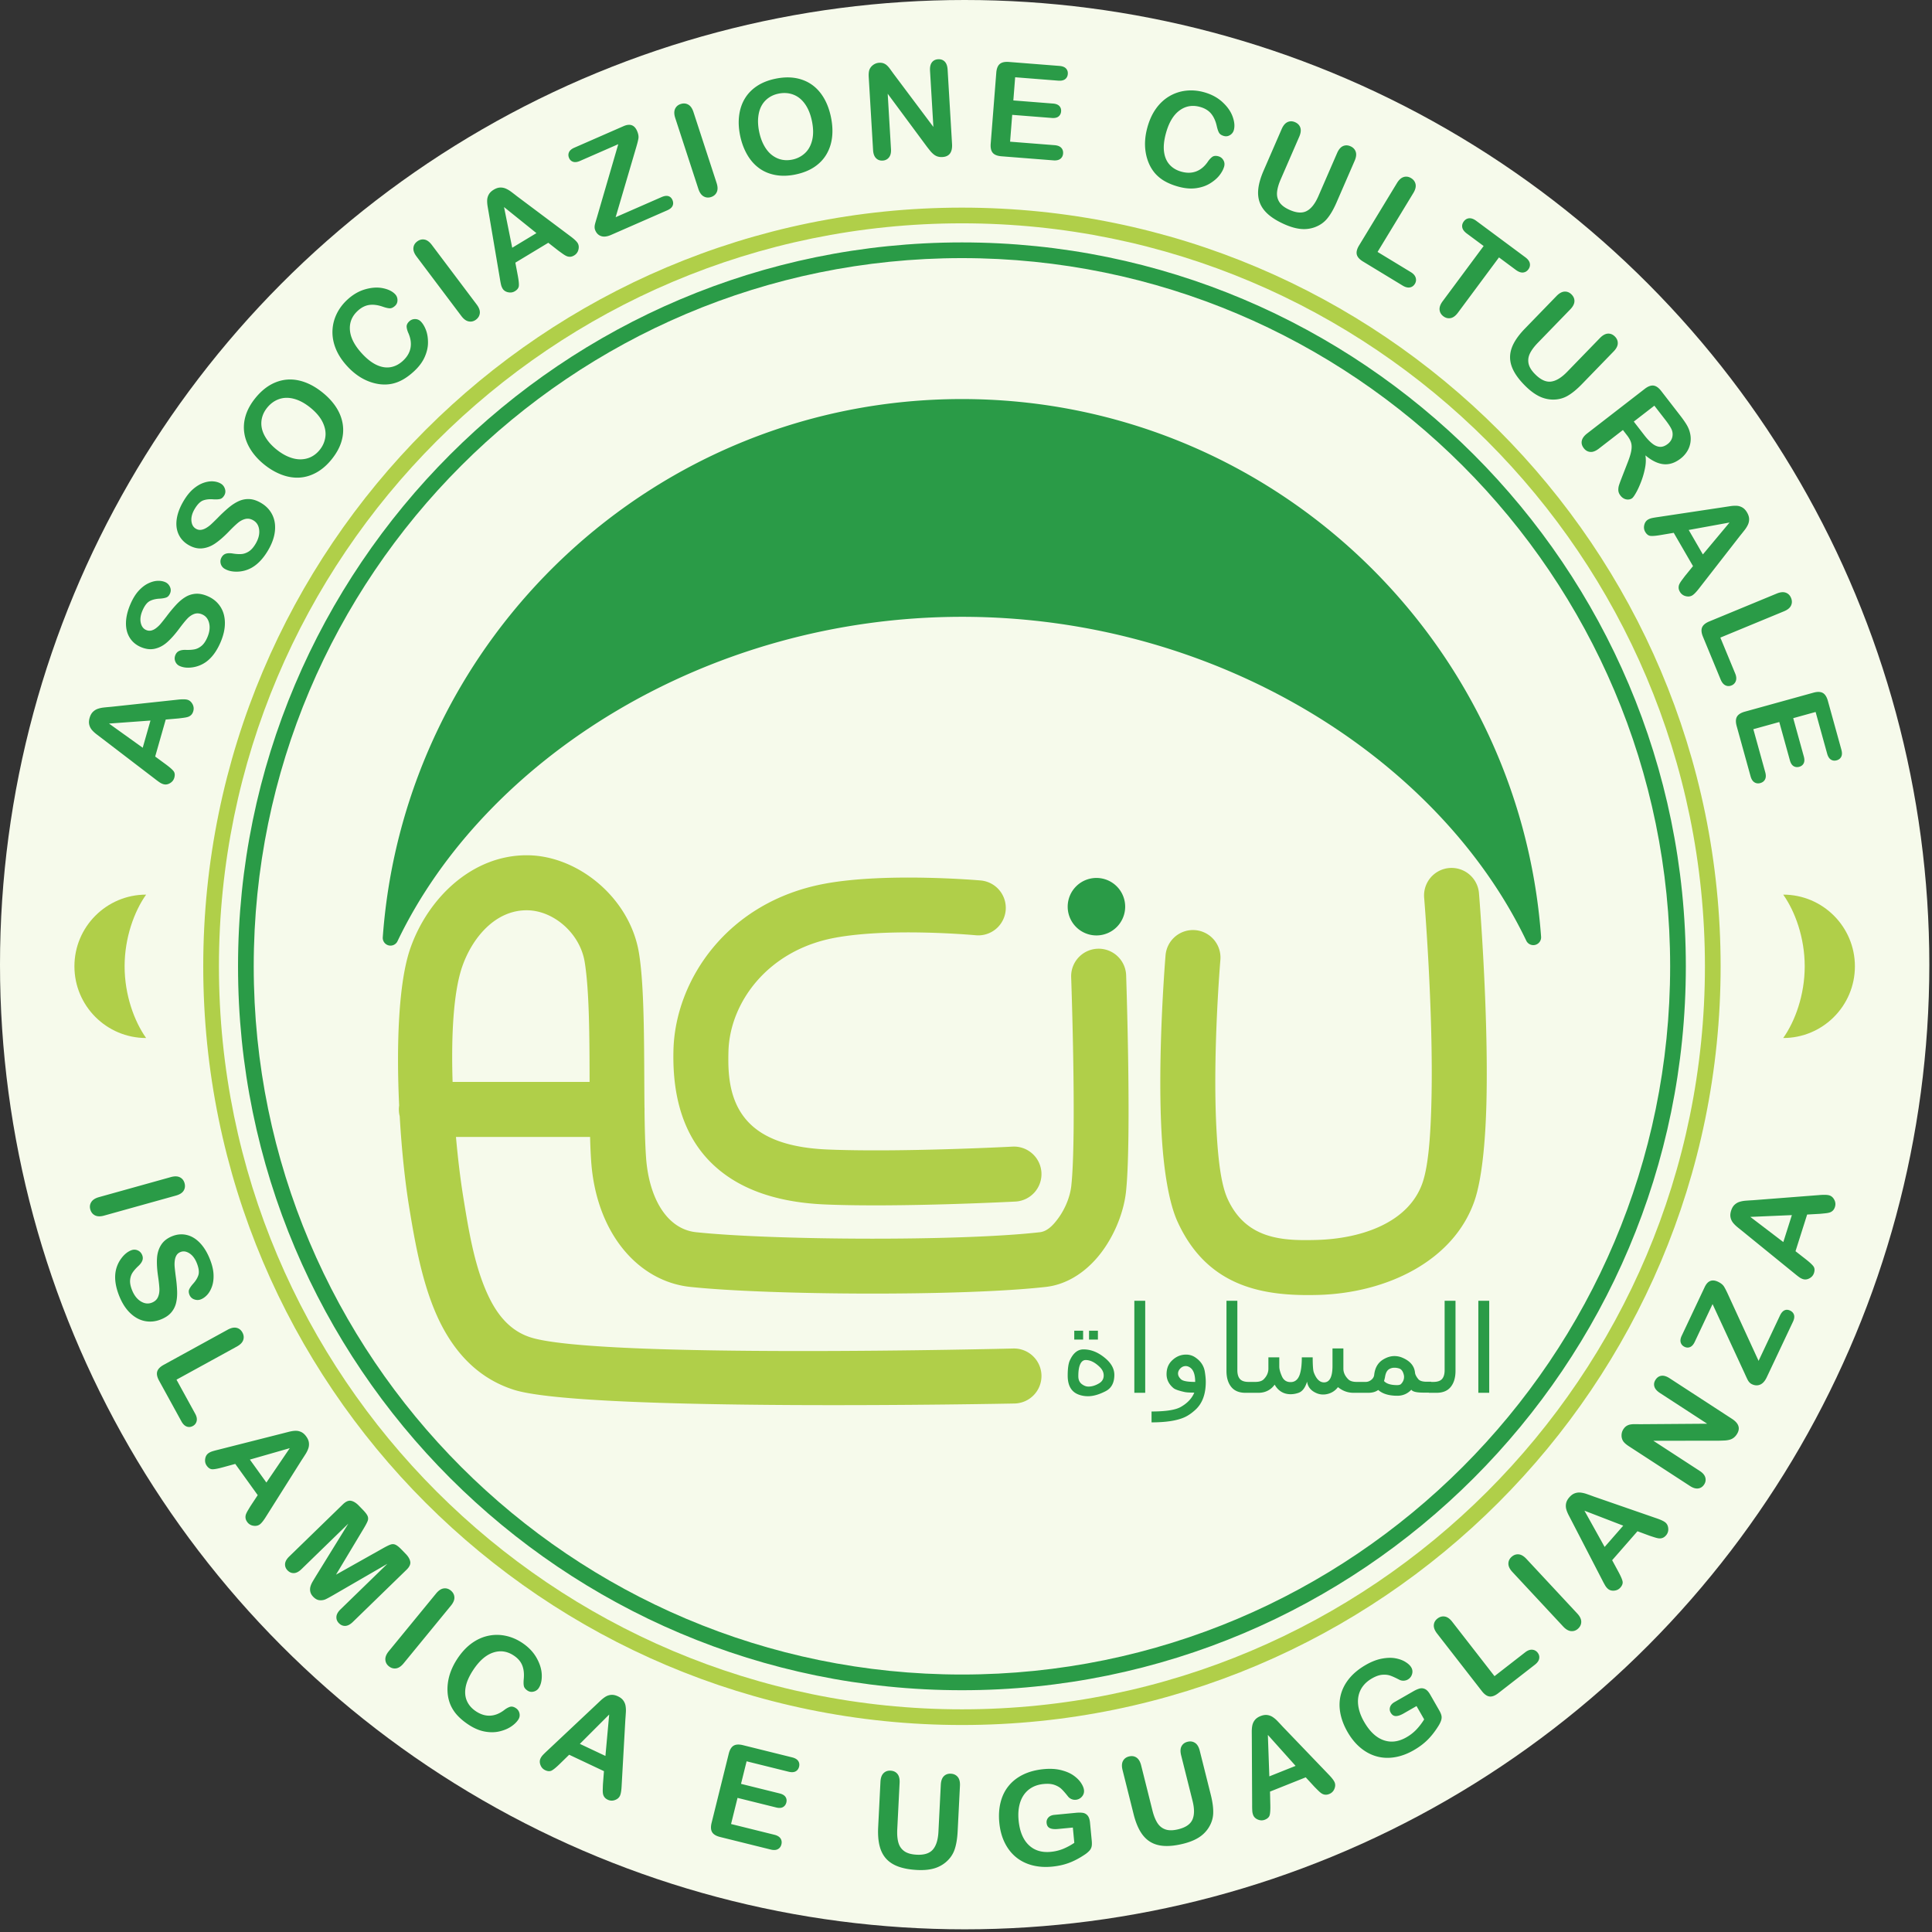 <svg xmlns="http://www.w3.org/2000/svg" fill-rule="evenodd" stroke-linejoin="round" stroke-miterlimit="2" clip-rule="evenodd" viewBox="0 0 513 513"><rect x="0" y="0" width="513" height="513" fill="#333333" stroke="none"/><circle cx="256.145" cy="256.145" r="256.145" fill="#f6faeb"/><path fill="#2a9b47" d="M255.42 64.369c106.087 0 192.216 86.129 192.216 192.216S361.507 448.801 255.42 448.801 63.204 362.672 63.204 256.585 149.333 64.369 255.42 64.369zm0 4.167c-103.787 0-188.049 84.262-188.049 188.049s84.262 188.049 188.049 188.049 188.049-84.262 188.049-188.049S359.207 68.536 255.42 68.536z"/><path fill="#b0cf49" d="M255.42 55.132c111.185 0 201.453 90.268 201.453 201.453S366.605 458.038 255.42 458.038 53.967 367.77 53.967 256.585 144.235 55.132 255.42 55.132zm0 4.167c-108.885 0-197.287 88.401-197.287 197.286s88.402 197.286 197.287 197.286 197.286-88.401 197.286-197.286S364.305 59.299 255.42 59.299z"/><path fill="#2a9b47" d="m47.367 190.768-3.361.289-2.801 9.823 2.77 2.037c1.08.795 1.786 1.412 2.118 1.852.333.439.395 1.021.188 1.746-.175.616-.555 1.095-1.14 1.439-.586.344-1.164.435-1.735.272a3.55 3.55 0 0 1-.975-.456c-.32-.21-.758-.531-1.312-.962l-13.928-10.655-1.443-1.097c-.561-.427-1.011-.841-1.348-1.24a3.337 3.337 0 0 1-.699-1.393c-.128-.53-.097-1.13.094-1.8.195-.681.486-1.213.874-1.595a3.401 3.401 0 0 1 1.312-.82 7.219 7.219 0 0 1 1.512-.335c.522-.06 1.215-.126 2.08-.2l17.392-1.868c1.327-.156 2.26-.157 2.799-.003.56.159 1.007.539 1.341 1.139.334.601.407 1.23.219 1.89-.11.384-.273.694-.488.93a2.114 2.114 0 0 1-.758.532c-.29.12-.709.217-1.259.292-.55.074-1.034.135-1.452.183zm-9.471 7.778 2.059-7.219-11.01.8 8.951 6.419zm17.309-40.216c1.392.608 2.486 1.514 3.282 2.716.796 1.203 1.206 2.632 1.23 4.289.024 1.656-.379 3.432-1.207 5.327-.994 2.271-2.243 3.957-3.746 5.058a8.171 8.171 0 0 1-3.589 1.47c-1.318.203-2.463.092-3.437-.334a2.193 2.193 0 0 1-1.195-1.224c-.231-.568-.214-1.156.052-1.764.215-.492.554-.839 1.017-1.042.462-.203 1.055-.29 1.778-.26.861.027 1.612-.022 2.253-.147s1.256-.426 1.845-.904c.59-.478 1.104-1.22 1.543-2.225.605-1.382.774-2.645.508-3.79s-.881-1.929-1.844-2.35c-.764-.334-1.486-.372-2.166-.115-.68.258-1.307.701-1.881 1.329-.574.628-1.273 1.498-2.096 2.609-1.11 1.485-2.169 2.671-3.174 3.56-1.006.888-2.099 1.464-3.281 1.726-1.181.263-2.436.104-3.766-.477-1.266-.554-2.241-1.392-2.922-2.513-.682-1.121-1.001-2.452-.958-3.992.044-1.539.452-3.194 1.226-4.963.618-1.413 1.328-2.559 2.13-3.437.801-.877 1.641-1.529 2.52-1.956.878-.426 1.706-.657 2.482-.691.776-.035 1.467.08 2.074.346.555.242.969.657 1.242 1.244.274.587.282 1.174.026 1.76-.234.534-.545.882-.933 1.042-.388.161-.957.271-1.706.33-1.052.038-1.95.244-2.693.618-.743.373-1.398 1.209-1.966 2.507-.526 1.204-.687 2.29-.481 3.26.206.969.681 1.616 1.424 1.941.46.201.913.25 1.358.145.445-.105.884-.324 1.317-.659a7.641 7.641 0 0 0 1.149-1.087c.333-.391.857-1.047 1.572-1.969a38.325 38.325 0 0 1 2.546-3.086c.827-.892 1.663-1.592 2.509-2.101a6.002 6.002 0 0 1 2.742-.859c.982-.063 2.054.159 3.216.668zm14.203-24.729c1.303.782 2.272 1.82 2.908 3.114.636 1.294.859 2.765.671 4.41-.188 1.646-.815 3.356-1.879 5.129-1.276 2.126-2.73 3.639-4.362 4.538a8.194 8.194 0 0 1-3.748.999c-1.332.033-2.454-.224-3.365-.771a2.191 2.191 0 0 1-1.029-1.367c-.156-.594-.064-1.174.277-1.743.276-.46.657-.761 1.142-.903.485-.142 1.084-.153 1.797-.031.851.137 1.601.185 2.253.143.652-.042 1.3-.263 1.946-.661.646-.399 1.251-1.068 1.815-2.009.776-1.293 1.106-2.525.988-3.694-.117-1.17-.627-2.026-1.528-2.567-.715-.429-1.426-.559-2.134-.391-.707.169-1.386.528-2.035 1.077-.65.55-1.454 1.323-2.412 2.32-1.292 1.331-2.493 2.372-3.604 3.124-1.111.753-2.269 1.184-3.474 1.293-1.205.11-2.43-.209-3.674-.955-1.186-.712-2.045-1.667-2.578-2.867-.532-1.199-.679-2.559-.439-4.081.241-1.521.858-3.11 1.851-4.765.794-1.323 1.645-2.368 2.552-3.136.907-.768 1.824-1.307 2.75-1.618.926-.31 1.776-.433 2.55-.368.774.064 1.445.267 2.013.608.519.312.877.776 1.072 1.394.196.617.13 1.2-.2 1.748-.299.5-.652.805-1.058.914-.405.11-.984.146-1.734.109-1.048-.096-1.965-.007-2.75.268-.784.276-1.541 1.021-2.27 2.235-.677 1.127-.975 2.184-.894 3.172.08.987.468 1.69 1.163 2.107.431.259.874.365 1.329.318.454-.047.918-.209 1.39-.485a7.663 7.663 0 0 0 1.279-.931c.38-.345.984-.929 1.811-1.752a38.223 38.223 0 0 1 2.92-2.735c.934-.778 1.853-1.366 2.757-1.763a6.014 6.014 0 0 1 2.829-.501c.982.063 2.016.421 3.104 1.074zm-1.636-27.863c1.634-2.029 3.449-3.439 5.444-4.231 1.995-.792 4.052-.95 6.171-.476 2.119.475 4.202 1.537 6.248 3.185 1.513 1.219 2.723 2.531 3.63 3.936.907 1.406 1.485 2.883 1.733 4.433.248 1.55.132 3.114-.348 4.694-.48 1.579-1.34 3.138-2.58 4.678-1.233 1.53-2.583 2.701-4.052 3.514-1.469.812-2.978 1.261-4.529 1.347-1.551.086-3.125-.173-4.722-.778-1.597-.604-3.129-1.497-4.597-2.68-1.504-1.211-2.709-2.538-3.616-3.98-.907-1.442-1.471-2.927-1.693-4.455-.221-1.528-.093-3.068.386-4.619.479-1.551 1.321-3.073 2.525-4.568zm14.6 2.474c-1.432-1.154-2.86-1.923-4.282-2.306-1.423-.383-2.749-.362-3.979.063s-2.293 1.194-3.189 2.306c-.638.792-1.079 1.644-1.322 2.556a6.192 6.192 0 0 0-.096 2.783c.179.944.598 1.912 1.258 2.906.659.993 1.541 1.934 2.644 2.823 1.112.896 2.23 1.566 3.355 2.009 1.124.444 2.188.648 3.192.613 1.004-.035 1.92-.265 2.747-.692.828-.426 1.561-1.035 2.199-1.827a6.873 6.873 0 0 0 1.491-3.409c.178-1.258-.061-2.565-.714-3.921-.654-1.355-1.755-2.657-3.304-3.904zm29.435-22.776c.544.586.989 1.354 1.334 2.305.345.95.513 2.042.504 3.275-.009 1.232-.305 2.501-.887 3.805-.581 1.304-1.512 2.552-2.793 3.741-.971.902-1.94 1.631-2.906 2.185-.967.555-1.955.939-2.965 1.152-1.011.213-2.084.255-3.219.124a12.488 12.488 0 0 1-3.045-.785 13.8 13.8 0 0 1-2.901-1.575 17.049 17.049 0 0 1-2.66-2.347c-1.376-1.482-2.393-3.009-3.051-4.582-.657-1.572-.971-3.148-.941-4.727.03-1.58.383-3.089 1.058-4.527.676-1.439 1.625-2.725 2.847-3.861 1.49-1.384 3.093-2.319 4.808-2.806 1.716-.486 3.29-.58 4.722-.28 1.432.299 2.51.838 3.233 1.617.396.426.596.943.598 1.55.002.606-.211 1.107-.638 1.504-.477.443-.94.663-1.388.658-.449-.004-1.076-.147-1.883-.427-1.333-.461-2.538-.613-3.615-.455-1.077.159-2.097.685-3.059 1.579-1.532 1.423-2.212 3.139-2.04 5.146.173 2.007 1.255 4.082 3.245 6.225 1.33 1.432 2.637 2.436 3.921 3.013 1.285.577 2.513.758 3.685.542 1.172-.215 2.252-.782 3.24-1.7 1.072-.995 1.731-2.102 1.978-3.322.247-1.22.081-2.52-.499-3.899-.292-.633-.463-1.212-.512-1.735-.049-.523.185-1.026.704-1.508a2.16 2.16 0 0 1 1.575-.597c.605.014 1.122.252 1.55.712zm10.698-1.52L110.6 68.101c-.618-.821-.895-1.578-.83-2.271.065-.693.395-1.262.988-1.709.612-.46 1.26-.63 1.944-.509.685.121 1.34.597 1.965 1.428l11.905 15.815c.625.831.903 1.594.833 2.29-.07.696-.41 1.274-1.022 1.735-.584.439-1.222.594-1.913.464-.692-.13-1.347-.606-1.965-1.428zm25.74-17.373-2.657-2.079-8.745 5.279.639 3.379c.248 1.318.344 2.251.288 2.798-.056.548-.407 1.017-1.053 1.407-.547.331-1.153.422-1.815.275-.663-.147-1.148-.475-1.455-.983a3.592 3.592 0 0 1-.403-.998 21.978 21.978 0 0 1-.304-1.599l-2.931-17.289-.308-1.786c-.119-.695-.166-1.304-.141-1.826a3.342 3.342 0 0 1 .438-1.496c.267-.475.699-.893 1.296-1.253.606-.366 1.182-.557 1.726-.572a3.417 3.417 0 0 1 1.519.294c.468.212.913.473 1.335.786.422.312.975.736 1.659 1.271l13.999 10.486c1.078.791 1.761 1.426 2.051 1.905.301.499.369 1.082.204 1.749a2.39 2.39 0 0 1-1.127 1.531c-.342.207-.673.323-.991.348a2.109 2.109 0 0 1-.917-.127c-.294-.11-.667-.325-1.121-.645a64.16 64.16 0 0 1-1.186-.855zm-12.233-.762 6.427-3.88-8.602-6.919 2.175 10.799zm22.527-8.176 5.63-19.321-10.158 4.447c-.712.312-1.317.39-1.816.234-.498-.156-.86-.491-1.084-1.003-.234-.534-.242-1.045-.026-1.533.217-.488.681-.887 1.393-1.199l13.094-5.732c1.695-.742 2.889-.323 3.581 1.257.33.754.452 1.418.366 1.991-.085.574-.337 1.551-.755 2.932l-5.294 17.995 12.184-5.334c.722-.316 1.326-.403 1.812-.26.487.142.847.481 1.081 1.014.243.555.257 1.073.043 1.553-.214.48-.682.878-1.404 1.194l-14.946 6.544c-1.015.444-1.879.551-2.591.32-.712-.231-1.236-.728-1.57-1.492a2.203 2.203 0 0 1-.191-.777c-.012-.257.01-.513.066-.768.057-.256.145-.588.266-.996.121-.408.227-.763.319-1.066zm26.899-7.448-6.14-18.819c-.319-.978-.335-1.783-.049-2.418.286-.634.782-1.066 1.488-1.296.727-.238 1.396-.188 2.004.148.609.336 1.074.999 1.396 1.987l6.14 18.819c.322.988.338 1.801.047 2.436-.292.636-.801 1.073-1.529 1.31-.695.227-1.349.167-1.961-.18-.612-.347-1.077-1.01-1.396-1.987zm20.412-29.243c2.55-.534 4.847-.475 6.892.177 2.045.652 3.737 1.832 5.075 3.543 1.339 1.71 2.277 3.851 2.816 6.423.398 1.901.502 3.683.313 5.345s-.678 3.171-1.468 4.527c-.79 1.356-1.871 2.493-3.244 3.411-1.372.917-3.025 1.579-4.96 1.984-1.923.402-3.71.452-5.361.15-1.651-.302-3.104-.911-4.358-1.828-1.254-.916-2.307-2.114-3.16-3.593-.852-1.479-1.471-3.142-1.858-4.987-.395-1.89-.487-3.68-.275-5.37.213-1.691.717-3.197 1.514-4.52.797-1.322 1.873-2.432 3.226-3.328 1.353-.896 2.969-1.541 4.848-1.934zm9.727 11.166c-.377-1.8-.995-3.299-1.852-4.497-.858-1.198-1.898-2.022-3.118-2.473-1.221-.451-2.53-.53-3.928-.237-.996.208-1.876.588-2.642 1.14a6.19 6.19 0 0 0-1.839 2.092c-.459.843-.749 1.858-.868 3.044-.119 1.187-.034 2.473.256 3.86.293 1.398.734 2.625 1.323 3.681.588 1.055 1.282 1.888 2.081 2.497.798.609 1.653 1.011 2.563 1.205.911.195 1.864.188 2.859-.02a6.874 6.874 0 0 0 3.314-1.692c.935-.861 1.579-2.023 1.932-3.486s.326-3.168-.081-5.114zm21.614-12.58 10.648 14.201-.888-14.919c-.057-.969.108-1.709.495-2.218.388-.51.935-.785 1.642-.828.73-.043 1.32.165 1.771.625.451.459.705 1.174.763 2.143l1.174 19.726c.131 2.201-.716 3.356-2.541 3.465a3.625 3.625 0 0 1-1.244-.124 3.118 3.118 0 0 1-1.063-.563 6.077 6.077 0 0 1-.95-.948c-.296-.366-.593-.74-.89-1.123l-10.399-14.043.874 14.695c.057.959-.122 1.696-.538 2.213-.415.517-.971.796-1.667.837-.718.043-1.309-.171-1.772-.641-.463-.47-.722-1.179-.779-2.126l-1.151-19.349c-.049-.821.004-1.471.159-1.949.186-.526.52-.967 1.003-1.322a2.93 2.93 0 0 1 1.596-.584c.456-.027.851.024 1.185.152.334.129.631.312.891.548.26.237.531.547.811.931s.57.784.87 1.201zm43.794 1.915-11.431-.898-.483 6.151 10.525.827c.774.061 1.339.28 1.693.657.354.378.509.851.464 1.421-.045.569-.269 1.019-.673 1.348-.404.329-.999.463-1.785.401l-10.525-.827-.56 7.125 11.824.929c.797.063 1.383.295 1.759.697.375.402.538.91.49 1.525-.047.593-.287 1.058-.72 1.397-.434.338-1.049.476-1.846.413l-13.788-1.083c-1.105-.087-1.881-.394-2.326-.922-.446-.528-.626-1.339-.54-2.432l1.48-18.829c.057-.729.212-1.315.465-1.76a2.023 2.023 0 0 1 1.096-.928c.477-.174 1.075-.233 1.793-.177l13.395 1.053c.809.063 1.395.29 1.76.679.365.39.525.875.479 1.456-.047.593-.28 1.053-.702 1.381-.421.328-1.036.46-1.844.396zm44.064 22.795c-.21.771-.629 1.554-1.254 2.349-.625.794-1.464 1.513-2.516 2.156-1.052.642-2.285 1.061-3.7 1.255-1.415.194-2.966.061-4.652-.4-1.279-.349-2.409-.787-3.39-1.316a10.155 10.155 0 0 1-2.543-1.911c-.714-.745-1.315-1.635-1.803-2.668a12.485 12.485 0 0 1-.939-3.001 13.785 13.785 0 0 1-.193-3.295c.065-1.131.262-2.297.59-3.499.533-1.951 1.294-3.62 2.282-5.008.989-1.389 2.163-2.487 3.52-3.295a11.039 11.039 0 0 1 4.404-1.489c1.578-.185 3.172-.058 4.781.381 1.962.536 3.602 1.404 4.921 2.605 1.318 1.201 2.228 2.488 2.729 3.863.502 1.374.612 2.574.333 3.599a2.213 2.213 0 0 1-1.002 1.326c-.514.321-1.052.405-1.614.252-.628-.172-1.059-.449-1.292-.832-.233-.384-.443-.992-.63-1.825-.311-1.375-.819-2.479-1.521-3.311-.703-.831-1.688-1.42-2.956-1.766-2.017-.55-3.833-.223-5.447.983-1.614 1.206-2.806 3.219-3.576 6.041-.515 1.885-.678 3.525-.491 4.92.188 1.396.683 2.535 1.484 3.417.801.882 1.853 1.5 3.153 1.855 1.411.385 2.7.361 3.866-.073 1.167-.433 2.183-1.26 3.049-2.481.384-.582.785-1.032 1.204-1.35.418-.318.969-.384 1.652-.197.585.159 1.031.5 1.338 1.022.308.522.379 1.087.213 1.693zm10.457 1.136 4.816-11.082c.41-.943.929-1.558 1.559-1.845.629-.287 1.289-.28 1.981.02.723.315 1.194.8 1.414 1.456.219.656.124 1.455-.286 2.398l-4.925 11.333c-.56 1.289-.884 2.428-.972 3.418-.087.99.132 1.882.659 2.678.526.796 1.449 1.48 2.77 2.054 1.823.792 3.322.868 4.498.226 1.176-.641 2.192-1.947 3.048-3.917l4.966-11.427c.414-.953.933-1.572 1.554-1.856.622-.284 1.284-.274 1.986.031.702.305 1.169.785 1.402 1.441.232.655.141 1.459-.274 2.413l-4.816 11.081c-.783 1.803-1.612 3.23-2.487 4.283-.874 1.052-1.997 1.822-3.368 2.311a8.429 8.429 0 0 1-3.661.427c-1.266-.127-2.643-.513-4.131-1.16-1.77-.77-3.212-1.624-4.324-2.562-1.112-.938-1.898-1.983-2.356-3.135-.459-1.152-.604-2.437-.437-3.853.166-1.416.628-2.994 1.384-4.733zm39.769 5.919-9.493 15.63 8.818 5.356c.703.427 1.139.925 1.307 1.496.169.57.096 1.114-.219 1.631-.32.527-.765.842-1.335.944-.569.102-1.211-.064-1.924-.497l-10.502-6.379c-.948-.575-1.501-1.199-1.661-1.871-.16-.672.044-1.477.614-2.414l10.044-16.538c.534-.879 1.132-1.418 1.795-1.617.662-.2 1.316-.103 1.96.288.654.397 1.052.936 1.194 1.617.141.681-.058 1.466-.598 2.354zm27.207 20.393-4.459-3.309-10.879 14.656c-.626.844-1.279 1.331-1.958 1.46s-1.317-.028-1.913-.47c-.606-.45-.946-1.022-1.02-1.718-.074-.695.198-1.46.818-2.295l10.878-14.657-4.458-3.309c-.698-.518-1.102-1.056-1.213-1.615-.112-.56.02-1.092.394-1.596.389-.523.872-.805 1.45-.846.578-.04 1.201.188 1.871.685l12.991 9.643c.707.524 1.116 1.07 1.229 1.637.112.567-.019 1.103-.393 1.608-.375.505-.851.781-1.427.83-.577.048-1.214-.186-1.911-.704zm2.397 15.625 8.412-8.673c.716-.738 1.419-1.131 2.11-1.178.69-.047 1.305.192 1.847.717.566.549.836 1.169.81 1.861-.026.691-.397 1.405-1.113 2.144l-8.603 8.869c-.978 1.009-1.683 1.961-2.114 2.857-.431.895-.54 1.808-.328 2.738.212.93.835 1.896 1.869 2.898 1.427 1.384 2.803 1.984 4.13 1.798 1.326-.186 2.737-1.05 4.232-2.592l8.675-8.944c.724-.746 1.427-1.143 2.109-1.189.682-.047 1.298.196 1.848.729.549.533.817 1.147.803 1.842-.013.695-.382 1.416-1.106 2.162l-8.412 8.673c-1.368 1.411-2.647 2.455-3.837 3.131-1.19.677-2.512 1.002-3.967.976a8.43 8.43 0 0 1-3.576-.891c-1.14-.564-2.292-1.411-3.457-2.541-1.386-1.344-2.434-2.651-3.144-3.921-.711-1.27-1.077-2.525-1.1-3.765-.023-1.24.293-2.493.948-3.759.656-1.267 1.644-2.581 2.964-3.942zm27.144 28.305-1.091-1.409-6.384 4.941c-.84.65-1.602.944-2.287.881-.684-.062-1.257-.392-1.718-.988-.497-.642-.674-1.3-.531-1.974.143-.674.617-1.322 1.421-1.944l15.287-11.833c.868-.672 1.646-.964 2.335-.876.69.088 1.37.566 2.041 1.433l5.067 6.546c.699.904 1.259 1.706 1.679 2.407.419.701.711 1.4.875 2.096a6.37 6.37 0 0 1 .155 2.525 6.235 6.235 0 0 1-.857 2.407 7.143 7.143 0 0 1-1.765 1.962c-1.481 1.147-2.988 1.645-4.521 1.495-1.532-.151-3.141-.932-4.826-2.344.173 1.008.141 2.124-.097 3.348a21.498 21.498 0 0 1-1.017 3.572c-.44 1.157-.887 2.139-1.34 2.944-.453.806-.806 1.307-1.059 1.502-.262.203-.586.321-.973.353a2.234 2.234 0 0 1-1.14-.212c-.372-.174-.706-.451-.999-.83-.35-.452-.538-.914-.563-1.385a3.858 3.858 0 0 1 .193-1.417c.154-.473.4-1.144.739-2.013l1.435-3.69c.537-1.341.887-2.439 1.048-3.293.162-.855.156-1.591-.018-2.208-.174-.617-.537-1.282-1.089-1.996zm10.132-4.158-2.875-3.713-5.462 4.227 2.791 3.606c.748.966 1.461 1.715 2.139 2.245.677.53 1.352.814 2.023.85.672.037 1.36-.218 2.064-.763.552-.427.929-.943 1.132-1.548a3.21 3.21 0 0 0 .04-1.894c-.165-.624-.782-1.627-1.852-3.01zm5.259 41.508 2.128-2.618-5.117-8.84-3.389.575c-1.323.225-2.257.304-2.804.237-.547-.066-1.009-.426-1.387-1.078-.32-.554-.401-1.161-.242-1.821.16-.66.496-1.139 1.011-1.436.296-.172.632-.3 1.005-.384.374-.084.908-.176 1.604-.275l17.34-2.611 1.792-.274c.697-.107 1.307-.143 1.828-.108.522.034 1.018.19 1.488.465.47.276.879.716 1.228 1.319.355.613.535 1.192.54 1.737a3.41 3.41 0 0 1-.322 1.513c-.22.464-.49.904-.81 1.321-.32.416-.754.961-1.301 1.634l-10.744 13.803c-.81 1.063-1.458 1.735-1.942 2.015-.505.292-1.089.35-1.752.173a2.394 2.394 0 0 1-1.511-1.156c-.2-.346-.31-.678-.329-.997-.02-.319.028-.624.143-.915.116-.291.338-.66.666-1.108.329-.448.621-.838.877-1.171zm.989-12.216 3.76 6.497 7.076-8.472-10.836 1.975zm25.3 21.593-16.899 6.985 3.941 9.535c.314.761.371 1.42.169 1.98a1.952 1.952 0 0 1-1.142 1.186c-.57.235-1.115.226-1.634-.029-.52-.256-.939-.768-1.258-1.539l-4.694-11.356c-.423-1.025-.501-1.855-.232-2.491.268-.637.91-1.165 1.923-1.584l17.882-7.391c.95-.393 1.751-.474 2.403-.243.652.231 1.122.696 1.41 1.392.293.708.295 1.378.006 2.01-.289.633-.914 1.148-1.875 1.545zm11.453 37.783-3.058-11.05-5.946 1.645 2.816 10.175c.207.749.194 1.354-.04 1.816-.234.462-.626.769-1.177.922-.55.152-1.049.094-1.497-.173-.447-.267-.776-.781-.986-1.541l-2.816-10.175-6.888 1.906 3.163 11.431c.214.77.195 1.401-.054 1.891-.25.49-.672.817-1.267.982-.573.158-1.092.091-1.558-.201-.466-.291-.806-.823-1.019-1.594l-3.689-13.329c-.295-1.068-.271-1.902.073-2.501.344-.599 1.044-1.045 2.102-1.337l18.202-5.038c.705-.195 1.309-.249 1.813-.163.504.085.919.323 1.246.713.328.389.587.931.779 1.625l3.584 12.949c.216.782.203 1.411-.038 1.887-.242.476-.644.792-1.205.947-.573.158-1.085.096-1.537-.188-.452-.284-.786-.817-1.003-1.599zM26.285 317.87l19.067-5.316c.991-.277 1.797-.258 2.418.055.621.313 1.031.827 1.23 1.543.206.737.128 1.403-.235 1.996-.362.593-1.044 1.029-2.046 1.309l-19.067 5.316c-1.002.279-1.814.26-2.436-.059-.623-.319-1.037-.847-1.243-1.584-.196-.704-.108-1.355.266-1.951.373-.596 1.055-1.033 2.046-1.309zm16.375 32.499c-1.415.554-2.829.686-4.242.399-1.413-.288-2.713-1.01-3.901-2.164-1.188-1.155-2.158-2.696-2.912-4.622-.903-2.309-1.211-4.384-.925-6.226a8.17 8.17 0 0 1 1.499-3.577c.788-1.075 1.677-1.806 2.667-2.193a2.192 2.192 0 0 1 1.71.022c.566.238.969.666 1.211 1.284.195.5.201.985.017 1.456-.184.47-.542.951-1.074 1.441-.628.589-1.125 1.155-1.49 1.696-.365.542-.587 1.19-.666 1.944-.079.755.081 1.643.481 2.665.549 1.404 1.323 2.418 2.32 3.04.998.621 1.987.741 2.966.358.776-.304 1.314-.787 1.613-1.45.299-.663.43-1.419.392-2.269-.038-.85-.159-1.959-.363-3.327-.264-1.835-.354-3.423-.27-4.762.083-1.339.45-2.519 1.099-3.54.65-1.021 1.651-1.796 3.002-2.324 1.288-.504 2.569-.6 3.844-.289 1.275.312 2.441 1.027 3.498 2.147 1.058 1.12 1.938 2.579 2.642 4.377.561 1.437.869 2.749.922 3.936.054 1.188-.079 2.243-.4 3.166-.32.922-.742 1.67-1.266 2.243s-1.095.98-1.712 1.222c-.564.22-1.15.22-1.759-.003a2.052 2.052 0 0 1-1.262-1.227c-.212-.542-.237-1.008-.076-1.396.161-.388.485-.868.974-1.439.716-.771 1.206-1.551 1.467-2.34.262-.79.135-1.844-.381-3.164-.479-1.223-1.133-2.105-1.964-2.645s-1.624-.663-2.379-.367c-.469.183-.823.469-1.064.857-.24.389-.396.854-.465 1.397a7.665 7.665 0 0 0-.045 1.581c.041.512.134 1.347.28 2.504.208 1.44.334 2.768.38 3.983.046 1.215-.05 2.302-.289 3.26a5.99 5.99 0 0 1-1.333 2.545c-.649.739-1.565 1.339-2.746 1.801zm20.235 7.174-16.03 8.799 4.965 9.045c.396.721.524 1.37.385 1.948a1.955 1.955 0 0 1-1.004 1.305c-.541.296-1.084.347-1.628.15-.545-.196-1.018-.66-1.419-1.391l-5.913-10.772c-.533-.972-.702-1.788-.505-2.45.197-.663.777-1.258 1.738-1.785l16.962-9.311c.901-.495 1.689-.663 2.362-.505.674.158 1.192.568 1.555 1.229.368.671.443 1.337.226 1.997-.218.66-.782 1.241-1.694 1.741zm3.678 42.274 1.86-2.815-5.965-8.293-3.316.908c-1.294.353-2.216.524-2.766.512-.551-.012-1.046-.324-1.487-.936-.373-.52-.513-1.116-.42-1.788.093-.672.381-1.182.864-1.529.278-.2.599-.361.962-.481.364-.121.887-.265 1.569-.432l16.998-4.31 1.756-.45c.683-.175 1.286-.27 1.809-.287a3.345 3.345 0 0 1 1.526.316c.495.228.946.625 1.353 1.191.413.575.649 1.134.708 1.675a3.41 3.41 0 0 1-.171 1.538 7.253 7.253 0 0 1-.676 1.394 79.212 79.212 0 0 1-1.133 1.755l-9.329 14.796c-.702 1.138-1.28 1.87-1.734 2.197-.474.34-1.049.455-1.727.344a2.393 2.393 0 0 1-1.617-1.001c-.233-.324-.375-.644-.426-.959a2.105 2.105 0 0 1 .052-.925c.086-.301.271-.691.553-1.168.283-.478.535-.895.757-1.252zm-.221-12.254 4.383 6.094 6.206-9.129-10.589 3.035zm17.467 31.048 8.67-14.045-12.436 12.089c-.688.669-1.353 1.017-1.996 1.045-.643.027-1.211-.213-1.705-.721-.478-.492-.698-1.059-.661-1.7.038-.642.405-1.302 1.101-1.979l14.255-13.857c.786-.764 1.516-1.075 2.189-.933.672.143 1.347.563 2.024 1.259l1.099 1.131c.661.68 1.08 1.233 1.255 1.66.176.427.176.869 0 1.327-.176.458-.533 1.132-1.071 2.021l-7.324 12.21 12.413-6.975c.904-.512 1.587-.85 2.05-1.013.463-.163.905-.151 1.327.037.421.187.963.621 1.624 1.301l1.099 1.131c.677.696 1.077 1.383 1.201 2.059.124.676-.208 1.397-.994 2.162l-14.255 13.857c-.689.669-1.354 1.017-1.997 1.044-.642.028-1.215-.217-1.716-.733-.47-.483-.685-1.048-.643-1.694.041-.646.406-1.303 1.094-1.972l12.437-12.089-14.285 8.269c-.929.537-1.625.915-2.089 1.134-.464.22-.994.31-1.591.269-.598-.041-1.171-.344-1.721-.909-.414-.426-.672-.876-.775-1.351a2.787 2.787 0 0 1 .038-1.375c.128-.442.32-.88.576-1.313.257-.432.526-.881.807-1.346zm19.426 19.816 12.549-15.308c.652-.795 1.322-1.243 2.011-1.344.688-.101 1.319.085 1.893.555.592.486.911 1.075.955 1.769.044.694-.263 1.443-.922 2.247l-12.55 15.308c-.659.804-1.335 1.255-2.028 1.352-.692.097-1.335-.097-1.927-.583-.565-.463-.866-1.046-.904-1.749-.037-.703.271-1.452.923-2.247zm34.369 18.191c-.44.668-1.08 1.283-1.921 1.845-.84.561-1.86.985-3.06 1.27-1.199.285-2.501.3-3.907.046-1.405-.254-2.838-.861-4.299-1.821-1.108-.728-2.046-1.495-2.815-2.302a10.137 10.137 0 0 1-1.825-2.605c-.448-.93-.744-1.962-.888-3.095a12.52 12.52 0 0 1 .037-3.145c.145-1.074.424-2.138.838-3.193a17.08 17.08 0 0 1 1.645-3.143c1.111-1.69 2.352-3.041 3.722-4.055 1.371-1.013 2.826-1.693 4.367-2.041a11.038 11.038 0 0 1 4.649-.051c1.558.313 3.034.928 4.428 1.844 1.699 1.117 2.99 2.451 3.871 4.001.882 1.551 1.348 3.057 1.398 4.519.051 1.462-.216 2.637-.799 3.525-.32.487-.775.804-1.363.95-.589.146-1.126.059-1.613-.261-.545-.357-.868-.755-.971-1.191-.102-.437-.113-1.08-.033-1.93.13-1.405-.01-2.611-.421-3.619-.41-1.009-1.164-1.874-2.262-2.595-1.748-1.149-3.575-1.4-5.484-.754-1.908.646-3.665 2.191-5.272 4.635-1.073 1.633-1.737 3.142-1.991 4.526-.254 1.385-.137 2.621.352 3.708.488 1.087 1.296 2.001 2.423 2.742 1.222.803 2.454 1.179 3.698 1.128 1.243-.05 2.466-.522 3.668-1.414.545-.434 1.066-.738 1.562-.91.497-.173 1.041-.065 1.633.324.506.333.824.795.955 1.387.13.592.023 1.15-.322 1.675zm22.492 17.038.261-3.364-9.238-4.359-2.46 2.402c-.96.937-1.684 1.533-2.171 1.79-.487.256-1.072.224-1.754-.098-.579-.273-.99-.726-1.235-1.36-.244-.633-.239-1.218.014-1.756.146-.31.349-.606.608-.888.26-.281.647-.661 1.163-1.138l12.775-12.013 1.317-1.245c.513-.484.994-.86 1.442-1.129a3.341 3.341 0 0 1 1.489-.463c.543-.04 1.13.088 1.76.385.641.303 1.118.676 1.433 1.122.314.445.512.921.596 1.427a7.31 7.31 0 0 1 .085 1.547 84.83 84.83 0 0 1-.141 2.085l-.982 17.463c-.062 1.336-.212 2.257-.451 2.763-.249.527-.696.906-1.343 1.138a2.39 2.39 0 0 1-1.899-.091c-.362-.17-.641-.381-.839-.632a2.112 2.112 0 0 1-.402-.834c-.071-.305-.098-.735-.083-1.29s.034-1.042.055-1.462zm-6.137-10.609 6.789 3.204.999-10.994-7.788 7.79zm55.406 7.39-11.129-2.76-1.485 5.988 10.247 2.542c.754.187 1.275.495 1.563.926.287.43.362.923.225 1.477-.138.555-.433.961-.885 1.22-.453.258-1.062.293-1.827.103l-10.247-2.541-1.72 6.936 11.511 2.855c.776.192 1.316.518 1.621.976.304.458.382.986.233 1.585-.143.577-.456.996-.939 1.259-.483.263-1.112.298-1.889.106l-13.424-3.33c-1.075-.266-1.79-.697-2.143-1.29-.353-.594-.397-1.423-.133-2.488l4.546-18.331c.176-.71.425-1.263.747-1.66a2.022 2.022 0 0 1 1.233-.736c.5-.094 1.1-.054 1.798.119l13.042 3.235c.787.195 1.329.515 1.625.959.296.444.373.949.233 1.515-.143.576-.449.992-.918 1.246-.469.255-1.098.284-1.885.089zm23.803 14.747.608-12.068c.052-1.027.322-1.785.81-2.275.488-.491 1.108-.717 1.861-.679.788.04 1.4.328 1.836.865.436.537.628 1.318.577 2.345l-.622 12.342c-.071 1.403.027 2.584.294 3.541.266.957.786 1.715 1.558 2.275.773.559 1.878.875 3.316.948 1.985.1 3.416-.358 4.29-1.372.875-1.014 1.367-2.594 1.475-4.739l.626-12.444c.053-1.038.32-1.8.802-2.285.482-.484 1.105-.707 1.87-.669.764.039 1.37.324 1.818.855.448.532.646 1.317.594 2.355l-.608 12.068c-.099 1.962-.372 3.59-.821 4.883-.448 1.293-1.228 2.409-2.339 3.349a8.425 8.425 0 0 1-3.277 1.688c-1.229.327-2.654.45-4.274.368-1.929-.097-3.578-.389-4.95-.875-1.371-.487-2.474-1.189-3.308-2.106-.835-.917-1.424-2.068-1.766-3.452-.342-1.385-.465-3.024-.37-4.918zm56.254-1.197.459 4.794c.061.637.047 1.152-.041 1.545a2.435 2.435 0 0 1-.593 1.098 6.521 6.521 0 0 1-1.203 1.01c-1.434.964-2.833 1.7-4.196 2.21-1.363.509-2.869.842-4.518 1-1.922.184-3.702.056-5.34-.384-1.637-.44-3.067-1.17-4.29-2.189-1.222-1.02-2.208-2.303-2.959-3.849-.751-1.547-1.221-3.309-1.41-5.288-.186-1.945-.066-3.753.359-5.424.426-1.67 1.147-3.122 2.166-4.356 1.018-1.234 2.306-2.227 3.864-2.978 1.558-.752 3.36-1.226 5.408-1.422 1.683-.161 3.194-.079 4.534.246 1.339.326 2.446.791 3.319 1.396.872.605 1.55 1.269 2.032 1.992.483.723.752 1.38.809 1.971a2.176 2.176 0 0 1-.552 1.697 2.385 2.385 0 0 1-1.633.837 2.29 2.29 0 0 1-1.074-.156 2.381 2.381 0 0 1-.913-.636c-.719-.918-1.319-1.606-1.799-2.066-.48-.459-1.103-.824-1.869-1.095-.767-.271-1.719-.352-2.856-.243-1.171.112-2.198.414-3.081.906a6.513 6.513 0 0 0-2.195 1.984c-.58.83-.991 1.819-1.231 2.967-.24 1.148-.295 2.398-.166 3.752.281 2.934 1.171 5.127 2.67 6.579 1.499 1.452 3.454 2.063 5.865 1.832a11.53 11.53 0 0 0 3.258-.777 16.764 16.764 0 0 0 3.004-1.613l-.388-4.06-3.924.375c-.944.091-1.671.017-2.182-.221-.511-.238-.799-.699-.864-1.381a1.79 1.79 0 0 1 .474-1.44c.368-.403.9-.637 1.594-.703l5.749-.551c.705-.067 1.308-.062 1.809.017a2.03 2.03 0 0 1 1.266.722c.343.403.556 1.037.638 1.902zm11.574-2.27-2.935-11.72c-.25-.998-.213-1.802.111-2.413.324-.611.851-1.008 1.583-1.192.765-.191 1.434-.094 2.008.292.573.387.985 1.079 1.235 2.076l3.003 11.987c.341 1.363.779 2.463 1.313 3.301.533.838 1.251 1.412 2.154 1.722.902.31 2.051.29 3.447-.059 1.929-.484 3.164-1.338 3.705-2.563.541-1.225.551-2.879.029-4.963l-3.028-12.086c-.252-1.009-.219-1.815.101-2.419.32-.604.851-1 1.594-1.186.742-.186 1.405-.09 1.989.288.583.378 1.001 1.072 1.254 2.08l2.936 11.721c.477 1.906.69 3.543.638 4.911-.052 1.367-.473 2.662-1.262 3.885a8.435 8.435 0 0 1-2.642 2.57c-1.081.671-2.408 1.203-3.982 1.598-1.873.469-3.536.67-4.989.605-1.454-.066-2.714-.416-3.779-1.05-1.066-.634-1.964-1.564-2.695-2.788-.731-1.225-1.327-2.757-1.788-4.597zm47.986-7.303-2.284-2.483-9.485 3.789.081 3.437c.031 1.341-.025 2.277-.17 2.809-.144.531-.567.937-1.267 1.217-.594.237-1.206.229-1.836-.023-.63-.253-1.055-.655-1.276-1.207a3.577 3.577 0 0 1-.235-1.05 22.11 22.11 0 0 1-.041-1.627l-.084-17.535-.014-1.813c-.005-.705.047-1.314.157-1.825.109-.511.334-.98.675-1.405.341-.425.835-.767 1.482-1.026.658-.262 1.257-.357 1.797-.284a3.432 3.432 0 0 1 1.451.537c.427.285.824.615 1.189.992.366.377.843.885 1.43 1.524l12.111 12.62c.935.955 1.507 1.693 1.714 2.213.216.541.189 1.127-.082 1.758a2.39 2.39 0 0 1-1.361 1.328c-.371.149-.716.209-1.034.183a2.116 2.116 0 0 1-.885-.274c-.271-.156-.605-.429-1-.819-.396-.389-.74-.735-1.033-1.036zm-11.946-2.739 6.971-2.785-7.364-8.223.393 11.008zm42.709-21.714 2.394 4.178c.318.556.518 1.03.599 1.425.081.395.053.81-.086 1.245-.14.435-.366.907-.68 1.416-.91 1.47-1.88 2.717-2.912 3.743-1.032 1.026-2.267 1.951-3.704 2.774-1.675.96-3.35 1.578-5.023 1.852-1.673.274-3.277.199-4.811-.226-1.534-.425-2.961-1.187-4.283-2.287-1.321-1.099-2.476-2.511-3.465-4.236-.971-1.695-1.607-3.392-1.908-5.089-.302-1.698-.243-3.318.176-4.862.42-1.544 1.184-2.979 2.293-4.306 1.11-1.327 2.557-2.502 4.341-3.525 1.467-.841 2.878-1.389 4.233-1.645 1.354-.256 2.554-.288 3.598-.097 1.045.192 1.936.517 2.674.977.737.46 1.254.947 1.549 1.463.318.555.384 1.146.197 1.773a2.387 2.387 0 0 1-1.143 1.436 2.396 2.396 0 0 1-2.137.098c-1.033-.54-1.864-.92-2.49-1.141-.627-.22-1.345-.296-2.155-.227-.81.069-1.71.388-2.702.956-1.021.585-1.832 1.284-2.433 2.096a6.5 6.5 0 0 0-1.182 2.711c-.187.996-.153 2.067.101 3.211.255 1.145.72 2.307 1.396 3.487 1.466 2.558 3.181 4.189 5.145 4.894 1.964.704 3.997.455 6.099-.75a11.54 11.54 0 0 0 2.647-2.05 16.803 16.803 0 0 0 2.073-2.709l-2.028-3.539-3.42 1.96c-.823.472-1.516.704-2.08.698-.563-.007-1.015-.307-1.356-.902a1.79 1.79 0 0 1-.162-1.507c.17-.519.557-.952 1.162-1.298l5.011-2.872c.615-.352 1.167-.596 1.655-.731.489-.135.973-.09 1.451.137.479.226.934.716 1.366 1.469zm5.853-19.329 11.225 14.436 8.145-6.333c.65-.505 1.271-.735 1.863-.689a1.95 1.95 0 0 1 1.447.785c.379.487.514 1.015.406 1.584-.107.568-.49 1.109-1.149 1.621l-9.7 7.543c-.875.68-1.655.976-2.34.886-.685-.09-1.364-.568-2.037-1.434l-11.878-15.274c-.631-.812-.922-1.563-.872-2.253.049-.69.372-1.266.967-1.729.604-.47 1.25-.65 1.936-.539.687.11 1.349.575 1.987 1.396zm29.465 1.261-13.489-14.489c-.7-.752-1.054-1.476-1.062-2.172-.007-.695.261-1.296.804-1.802.561-.522 1.188-.758 1.881-.709.694.049 1.395.454 2.103 1.215l13.488 14.488c.709.761 1.064 1.492 1.068 2.191.003.699-.276 1.31-.836 1.831-.535.499-1.153.719-1.855.662-.701-.058-1.402-.463-2.102-1.215zm22.886-24.131-3.164-1.172-6.723 7.69 1.636 3.024c.638 1.18 1.014 2.039 1.127 2.578.113.539-.079 1.092-.575 1.66-.421.482-.97.753-1.646.815-.676.062-1.237-.103-1.685-.494a3.56 3.56 0 0 1-.687-.829 21.38 21.38 0 0 1-.776-1.429l-8.054-15.577-.836-1.608c-.326-.626-.556-1.192-.691-1.697a3.342 3.342 0 0 1-.038-1.558c.11-.534.394-1.063.853-1.588.466-.533.956-.89 1.471-1.07a3.41 3.41 0 0 1 1.536-.182c.51.059 1.014.173 1.511.342a77.97 77.97 0 0 1 1.966.706l16.527 5.729c1.267.425 2.112.822 2.533 1.19.439.384.681.918.727 1.603a2.391 2.391 0 0 1-.608 1.802c-.263.301-.542.512-.838.633a2.11 2.11 0 0 1-.912.159c-.313-.016-.734-.107-1.263-.274-.53-.167-.993-.318-1.391-.453zm-11.884 2.996 4.94-5.651-10.299-3.973 5.359 9.624zm9.481-32.589 17.748-.13-12.527-8.148c-.814-.53-1.311-1.102-1.491-1.716-.18-.615-.076-1.219.31-1.813.398-.613.917-.964 1.554-1.053.638-.09 1.364.13 2.178.659l16.565 10.775c1.848 1.202 2.274 2.569 1.277 4.102a3.623 3.623 0 0 1-.838.927 3.134 3.134 0 0 1-1.085.521 6.11 6.11 0 0 1-1.326.2 72.27 72.27 0 0 1-1.433.05l-17.474.022 12.341 8.027c.805.523 1.291 1.105 1.46 1.747.169.641.064 1.254-.316 1.838-.393.604-.916.952-1.569 1.045-.653.093-1.378-.119-2.173-.636l-16.248-10.569c-.69-.449-1.181-.877-1.474-1.286a2.763 2.763 0 0 1-.468-1.592 2.937 2.937 0 0 1 .479-1.631c.249-.383.524-.671.826-.863.303-.192.626-.322.971-.391a6.143 6.143 0 0 1 1.23-.099c.475.002.969.007 1.483.014zm27.633-13.631-8.454-18.262-4.734 10.027c-.331.703-.736 1.159-1.215 1.369-.478.211-.97.196-1.476-.043-.527-.249-.869-.628-1.027-1.138-.157-.51-.07-1.117.262-1.819l6.102-12.926c.79-1.673 1.966-2.142 3.526-1.406.744.352 1.272.772 1.584 1.26.313.489.765 1.391 1.357 2.707l7.837 17.042 5.677-12.027c.337-.713.735-1.175 1.196-1.388.46-.212.954-.194 1.481.055.547.259.898.639 1.053 1.142.154.502.063 1.11-.273 1.823l-6.966 14.754c-.473 1.002-1.054 1.65-1.742 1.944-.689.294-1.41.263-2.164-.093a2.193 2.193 0 0 1-.655-.46 2.926 2.926 0 0 1-.455-.622c-.125-.23-.276-.538-.454-.925-.177-.387-.33-.725-.46-1.014zm20.027-42.232-3.369.19-3.089 9.736 2.709 2.118c1.056.826 1.744 1.464 2.063 1.913.319.449.364 1.033.136 1.751-.193.61-.587 1.079-1.183 1.405-.595.327-1.175.4-1.742.221a3.591 3.591 0 0 1-.961-.485c-.314-.22-.741-.553-1.283-1l-13.608-11.061-1.409-1.139c-.549-.444-.986-.87-1.312-1.279a3.356 3.356 0 0 1-.657-1.413c-.113-.534-.063-1.132.147-1.797.215-.675.521-1.198.921-1.569.399-.37.844-.631 1.335-.78.491-.15.999-.247 1.522-.291a80.11 80.11 0 0 1 2.085-.139l17.438-1.353c1.332-.117 2.265-.091 2.798.078.556.177.992.57 1.308 1.179.316.61.37 1.242.163 1.895-.121.381-.293.686-.516.915-.222.229-.48.399-.773.51-.293.111-.715.196-1.267.254-.552.059-1.037.106-1.456.141zm-9.696 7.496 2.27-7.155-11.029.474 8.759 6.681z"/><path fill="#b0cf49" d="M105.985 293.527c-.754-15.948-.184-32.631 2.951-41.666 4.587-13.22 16.347-24.912 31.185-24.764 13.439.134 27.168 11.389 29.547 25.984 1.576 9.671 1.314 26.935 1.46 40.949a7.353 7.353 0 0 1 .01.95c.056 4.657.163 8.919.408 12.376.758 10.725 5.51 19.01 13.29 19.83 20.167 2.127 69.755 2.443 91.257.006 2.042-.231 3.619-1.937 4.96-3.79 1.85-2.558 3.103-5.728 3.408-8.547 1.457-13.467-.038-55.389-.038-55.389a7.308 7.308 0 0 1 7.046-7.553 7.308 7.308 0 0 1 7.553 7.046s1.474 43.494-.038 57.467c-.667 6.166-3.736 13.288-8.308 18.249-3.598 3.904-8.088 6.482-12.938 7.032-22.251 2.522-73.565 2.207-94.434.006-13.841-1.459-24.981-14.244-26.33-33.327a148.792 148.792 0 0 1-.288-6.495h-35.615c.531 5.989 1.227 11.587 1.974 16.178 1.261 7.746 2.651 16.54 5.733 24.006 2.447 5.927 5.928 11.056 12.098 13.033 17.903 5.736 128.196 2.957 128.196 2.957a7.307 7.307 0 0 1 7.467 7.137 7.307 7.307 0 0 1-7.137 7.467s-114.41 2.301-132.983-3.65c-8.505-2.725-14.437-8.532-18.586-16.024-5.245-9.472-7.462-21.863-9.206-32.58-1.078-6.623-1.982-15.123-2.492-24.015a7.32 7.32 0 0 1-.15-2.873zm50.567-6.243c-.026-11.732-.057-24.219-1.302-31.854-1.241-7.617-8.261-13.656-15.275-13.726-8.501-.085-14.61 7.371-17.239 14.946-2.371 6.834-2.945 18.552-2.558 30.634h36.374zM260.42 233.79a7.307 7.307 0 0 1 6.615 7.933 7.308 7.308 0 0 1-7.934 6.615s-22.54-2.099-37.448.675c-17.96 3.341-27.895 17.365-28.227 30.147-.142 5.484-.049 13.516 5.672 19.186 3.957 3.922 10.446 6.453 20.628 6.879 19.31.808 49.128-.765 49.128-.765a7.308 7.308 0 0 1 7.677 6.911 7.306 7.306 0 0 1-6.911 7.677s-30.653 1.602-50.504.772c-15.11-.632-24.428-5.279-30.301-11.099-9.026-8.945-10.216-21.288-9.992-29.94.48-18.467 14.21-39.303 40.159-44.13 16.497-3.069 41.438-.861 41.438-.861zm49.069 19.849a7.307 7.307 0 0 1 7.894-6.661 7.307 7.307 0 0 1 6.662 7.894s-2.115 24.887-1.045 44.922c.409 7.669 1.146 14.575 2.97 18.561 4.962 10.847 14.807 11.122 23.616 10.885 12.042-.325 24.444-4.641 28.111-15.113 1.623-4.635 2.192-12.94 2.402-22.274.531-23.656-1.947-53.488-1.947-53.488a7.307 7.307 0 0 1 6.675-7.883 7.307 7.307 0 0 1 7.882 6.675s2.54 30.689 1.994 55.024c-.253 11.235-1.266 21.195-3.219 26.774-5.561 15.878-23.246 24.395-41.504 24.887-14.243.384-29.271-1.873-37.294-19.41-2.351-5.14-3.745-13.969-4.273-23.859-1.118-20.932 1.076-46.934 1.076-46.934z"/><path fill="#2a9b47" d="M291.134 233.119a7.635 7.635 0 0 1 7.632 7.632 7.636 7.636 0 0 1-7.632 7.632 7.636 7.636 0 0 1-7.632-7.632 7.635 7.635 0 0 1 7.632-7.632zm-185.551 16.723a2.06 2.06 0 0 1-3.948-.944c5.765-79.826 72.422-142.899 153.716-142.936 81.293-.036 148.007 62.977 153.854 142.797a2.072 2.072 0 0 1-3.968.953c-23.201-48.311-82.174-85.961-149.86-85.93-67.687.03-126.626 37.733-149.794 86.06zm228.575 119.986h-3.455c-1.612 0-2.837-.482-3.674-1.445-.911-1.057-1.366-2.518-1.366-4.381v-18.607h2.889v18.419c0 1.109.256 1.921.769 2.434.461.46 1.209.69 2.246.69h1.727c1.036 0 1.785-.23 2.245-.69.838-.838 1.257-1.78 1.257-2.827v-3.015h2.889v2.45c0 .67.23 1.528.691 2.575.45 1.036 1.219 1.555 2.308 1.555 1.141 0 1.942-.639 2.402-1.916.388-1.078.581-2.633.581-4.664h2.89c0 2.146.099 3.481.298 4.004.67 1.78 1.581 2.665 2.732 2.654 1.487-.021 2.23-1.486 2.23-4.397v-4.616h2.889v5.37c0 1.016.435 1.958 1.303 2.827.461.46 1.21.69 2.246.69h2.371c.544 0 1.047-.188 1.507-.565.45-.366.702-.806.754-1.319.209-1.895 1.021-3.261 2.434-4.098.984-.586 1.963-.879 2.936-.879.754 0 1.476.151 2.167.455 2.021.869 3.12 2.177 3.298 3.925.052.513.345 1.094.879 1.743.377.461 1.125.691 2.245.691h1.178v.047h.55c1.036 0 1.785-.23 2.245-.69.513-.513.77-1.325.77-2.434v-18.419h2.889v18.607c0 1.863-.456 3.324-1.366 4.381-.838.963-2.063 1.445-3.675 1.445h-2.041v-.047h-1.413c-1.843 0-2.921-.257-3.235-.77-1.015 1.068-2.251 1.602-3.706 1.602-2.24 0-3.936-.513-5.087-1.539-.67.502-1.549.754-2.638.754h-3.926c-1.518 0-2.894-.503-4.129-1.508a4.778 4.778 0 0 1-2.78 1.822 4.782 4.782 0 0 1-1.13.141 4.42 4.42 0 0 1-1.853-.393c-1.434-.638-2.246-1.648-2.434-3.03-.503 1.633-1.256 2.622-2.261 2.968a6.26 6.26 0 0 1-2.089.377c-1.025 0-1.915-.257-2.669-.77-.628-.419-1.157-1.01-1.586-1.774-.45.617-.968 1.099-1.554 1.444-.796.482-1.712.723-2.748.723zm33.336-3.125c.649.722 1.805 1.083 3.47 1.083.492 0 .837-.094 1.036-.282.545-.555.817-1.194.817-1.916 0-.199-.026-.393-.079-.581-.23-.921-.649-1.471-1.256-1.649a4.162 4.162 0 0 0-1.225-.188c-.555 0-1.047.141-1.476.424-.523.345-.863 1.026-1.02 2.041a9.148 9.148 0 0 1-.267 1.068zm25.045-21.308h2.889v24.433h-2.889v-24.433zm-72.372 21.543c0 3.225-.9 5.674-2.701 7.349-.994.921-1.978 1.602-2.952 2.041-2.01.901-4.925 1.351-8.746 1.351v-2.889c3.758 0 6.338-.398 7.741-1.194 1.759-.994 2.963-2.266 3.612-3.815-1.236 0-2.089-.053-2.56-.157-1.57-.346-2.565-.697-2.983-1.053-1.215-1.025-1.822-2.255-1.822-3.69 0-1.476.466-2.669 1.398-3.58 1.088-1.078 2.35-1.617 3.784-1.617a4.27 4.27 0 0 1 2.528.801c1.361.942 2.172 2.161 2.434 3.658.178 1.068.267 2 .267 2.795zm-5.308-4.208c-.659 0-1.219.299-1.68.895-.251.346-.377.707-.377 1.084 0 .534.267 1.047.801 1.539.492.46 1.743.69 3.753.69 0-1.926-.45-3.198-1.35-3.815-.388-.262-.77-.393-1.147-.393zm-13.661-17.335h2.89v24.433h-2.89v-24.433zm-13.488 12.907c2.073 0 4.062.838 5.967 2.513 1.476 1.298 2.214 2.721 2.214 4.271-.01 2.093-.785 3.533-2.324 4.318-1.727.89-3.282 1.334-4.663 1.334-1.005 0-1.932-.183-2.78-.549-1.748-.775-2.622-2.413-2.622-4.915 0-1.895.194-3.25.581-4.067.879-1.937 2.088-2.905 3.627-2.905zm.565 2.827c-.69 0-1.209.455-1.554 1.366-.272.722-.403 1.727-.393 3.015.011.858.304 1.517.88 1.978.596.461 1.193.691 1.79.691.952 0 1.915-.298 2.889-.895.785-.482 1.178-1.167 1.178-2.057 0-.806-.346-1.549-1.037-2.23-1.287-1.256-2.538-1.879-3.753-1.868zm.895-7.789h2.356v2.356h-2.356v-2.356zm-3.925 0h2.355v2.356h-2.355v-2.356z"/><path fill="#b0cf49" d="M38.798 237.548c-3.152 4.442-5.711 11.443-5.711 19.037 0 7.594 2.559 14.595 5.711 19.037-10.507 0-19.037-8.53-19.037-19.037s8.53-19.037 19.037-19.037zm434.694 0c10.507 0 19.037 8.53 19.037 19.037s-8.53 19.037-19.037 19.037c3.152-4.442 5.711-11.443 5.711-19.037 0-7.594-2.559-14.595-5.711-19.037z"/></svg>